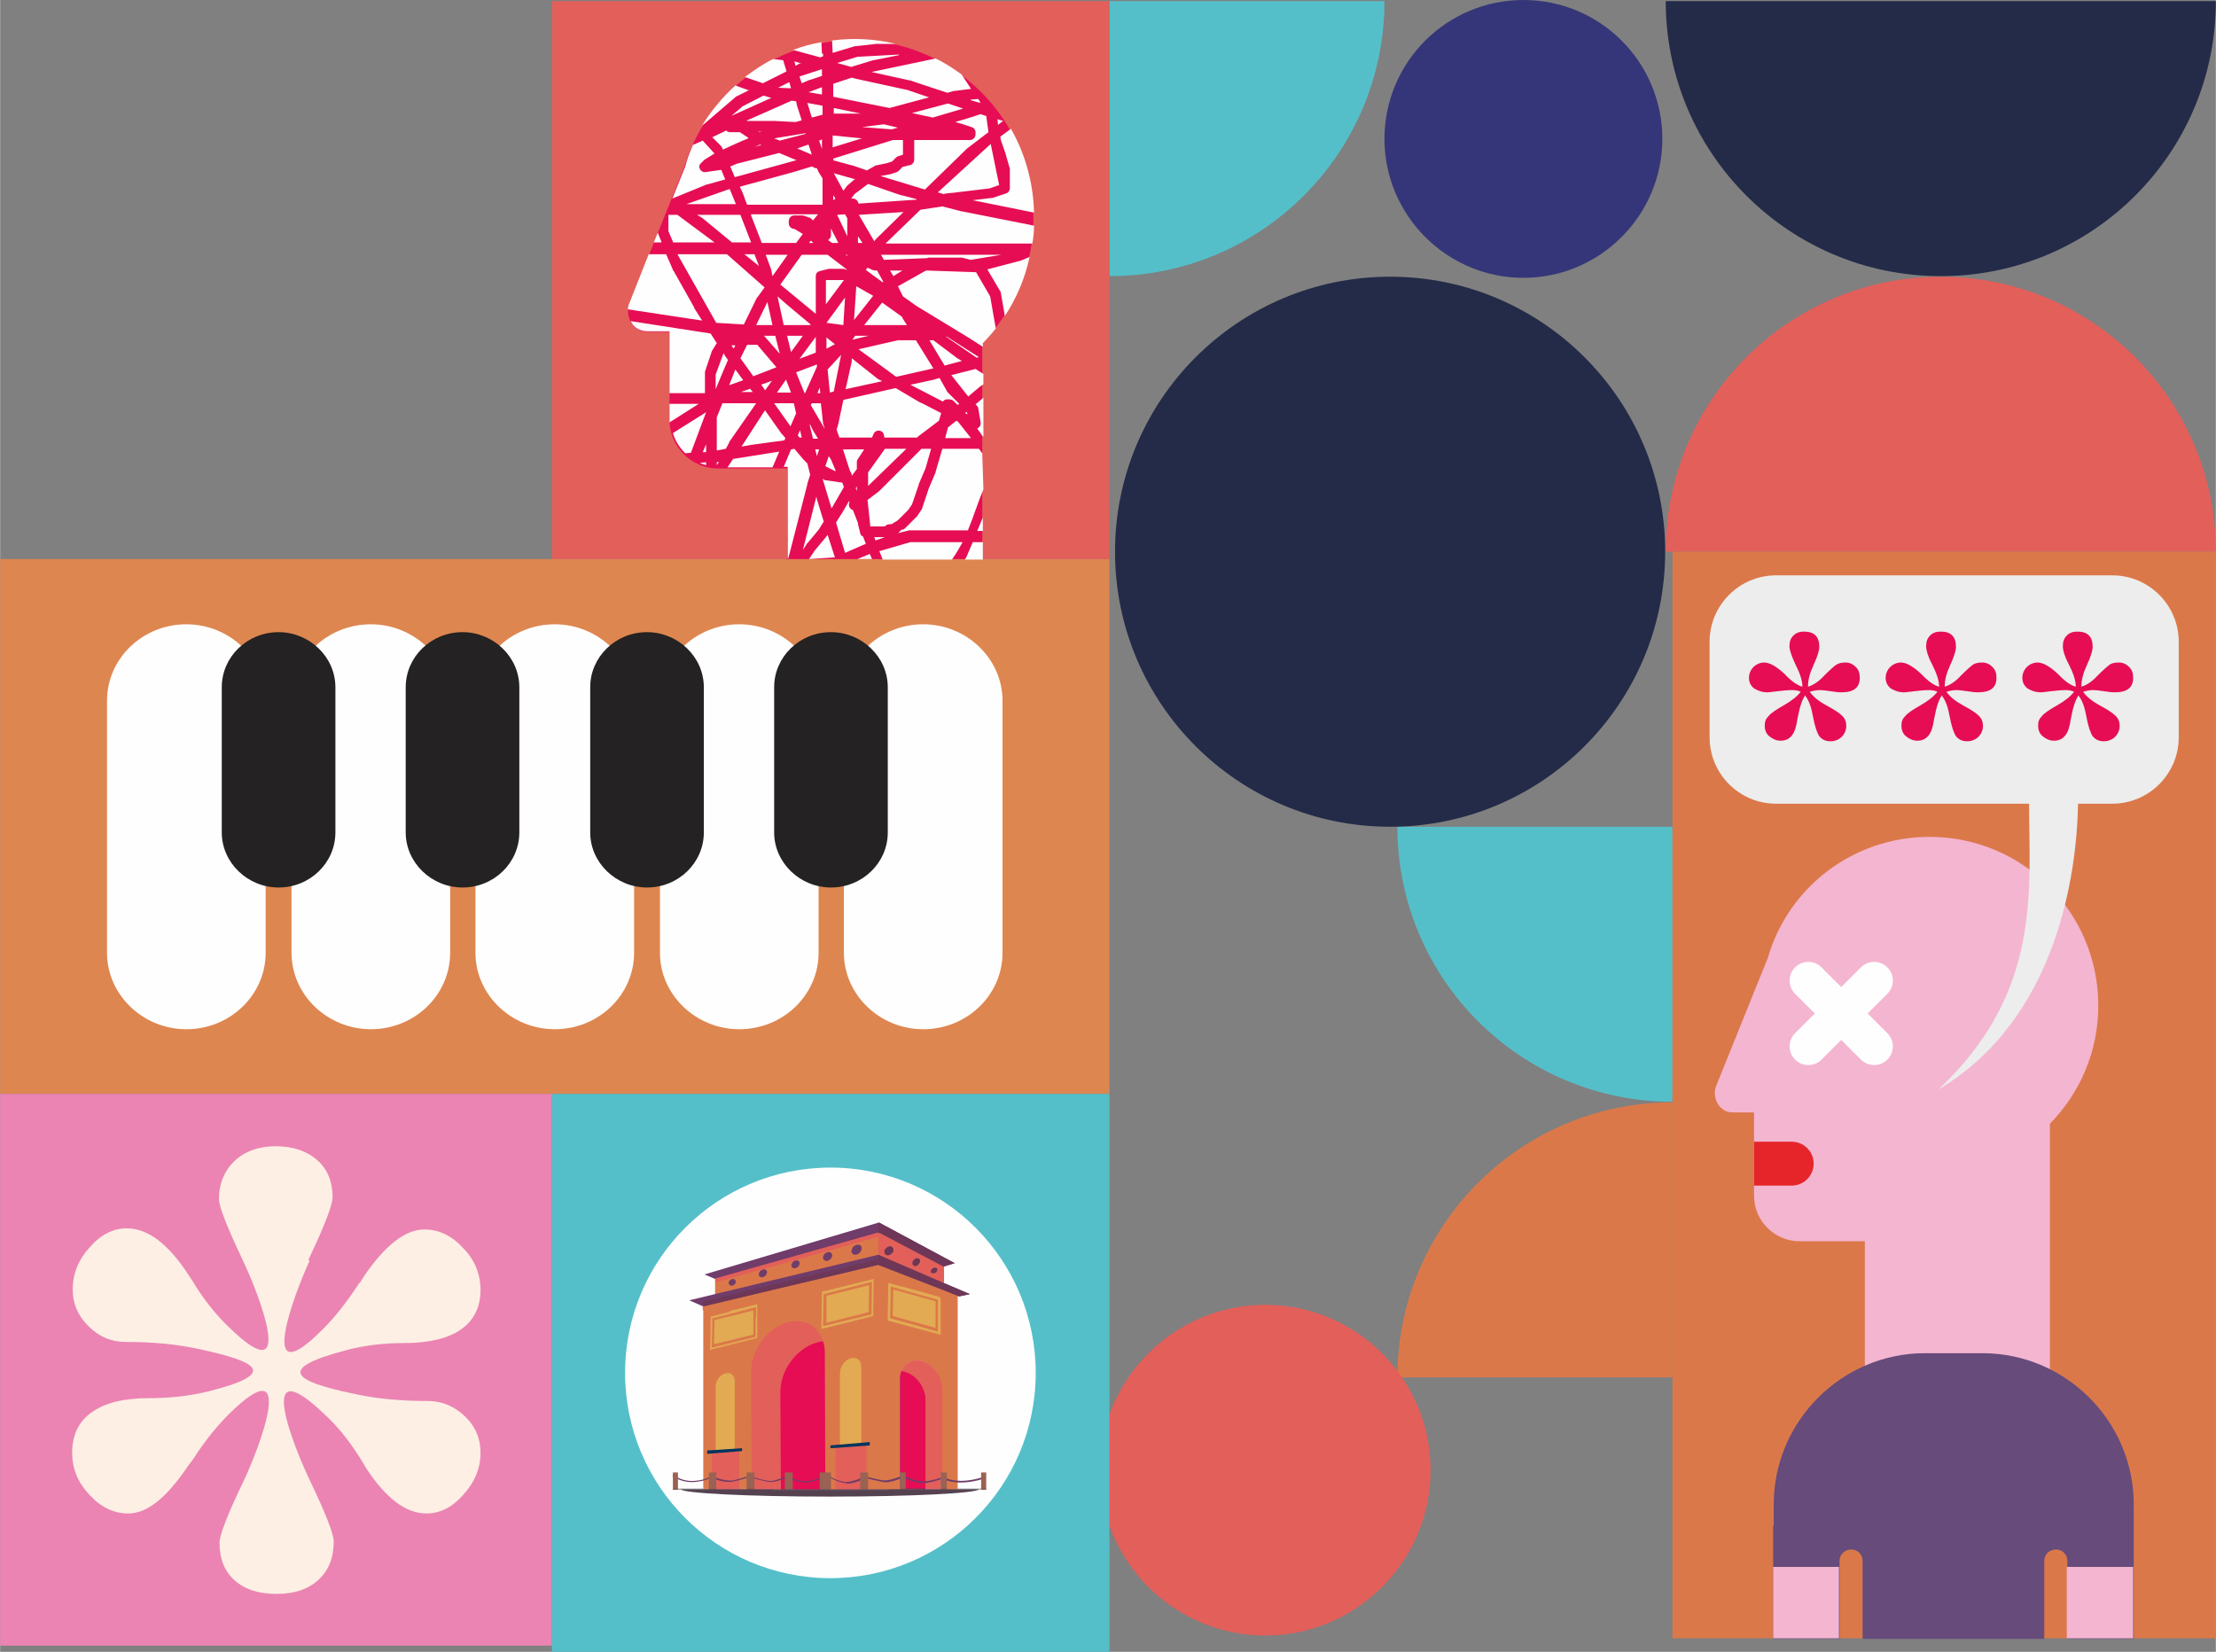 <?xml version="1.0" encoding="UTF-8"?>
<!DOCTYPE svg PUBLIC "-//W3C//DTD SVG 1.1//EN" "http://www.w3.org/Graphics/SVG/1.1/DTD/svg11.dtd">
<!-- Creator: CorelDRAW 2021 (64-Bit) -->
<svg xmlns="http://www.w3.org/2000/svg" xml:space="preserve" width="15.353mm" height="11.446mm" version="1.1" style="shape-rendering:geometricPrecision; text-rendering:geometricPrecision; image-rendering:optimizeQuality; fill-rule:evenodd; clip-rule:evenodd"
viewBox="0 0 39.39 29.37"
 xmlns:xlink="http://www.w3.org/1999/xlink"
 xmlns:xodm="http://www.corel.com/coreldraw/odm/2003">
 <rect x="0" y="0" width="39.39" height="29.37" fill="#808080" stroke="none"/>
 <defs>
  <style type="text/css">
   <![CDATA[
    .fil39 {fill:none}
    .fil9 {fill:#FEFEFE}
    .fil21 {fill:#FEFEFE}
    .fil19 {fill:#FEFEFE}
    .fil17 {fill:#FDEFE4}
    .fil8 {fill:#F4B5D0}
    .fil10 {fill:#E6252B}
    .fil16 {fill:#EB84B2}
    .fil6 {fill:#E35F5A}
    .fil5 {fill:#E35F5A}
    .fil12 {fill:#ECEDEC}
    .fil14 {fill:#DE8650}
    .fil7 {fill:#DB784A}
    .fil20 {fill:#55BFC9}
    .fil11 {fill:#664B7B}
    .fil15 {fill:#242222}
    .fil4 {fill:#353679}
    .fil3 {fill:#232B48}
    .fil18 {fill:#E60D54}
    .fil26 {fill:#EB86AA;fill-rule:nonzero}
    .fil25 {fill:#E35F5A;fill-rule:nonzero}
    .fil24 {fill:#E2AA52;fill-rule:nonzero}
    .fil2 {fill:#DB784A;fill-rule:nonzero}
    .fil22 {fill:#DB784A;fill-rule:nonzero}
    .fil35 {fill:#C66787;fill-rule:nonzero}
    .fil36 {fill:#C99A89;fill-rule:nonzero}
    .fil31 {fill:#C4806A;fill-rule:nonzero}
    .fil32 {fill:#C1586A;fill-rule:nonzero}
    .fil29 {fill:#9A6253;fill-rule:nonzero}
    .fil34 {fill:#825047;fill-rule:nonzero}
    .fil28 {fill:#6E3757;fill-rule:nonzero}
    .fil33 {fill:#5D3048;fill-rule:nonzero}
    .fil0 {fill:#55BFC9;fill-rule:nonzero}
    .fil1 {fill:#55BFC9;fill-rule:nonzero}
    .fil37 {fill:#654F62;fill-rule:nonzero}
    .fil23 {fill:#703C6A;fill-rule:nonzero}
    .fil38 {fill:#554251;fill-rule:nonzero}
    .fil30 {fill:#28323C;fill-rule:nonzero}
    .fil27 {fill:#00355E;fill-rule:nonzero}
    .fil13 {fill:#E60D54;fill-rule:nonzero}
   ]]>
  </style>
    <clipPath id="id0">
     <path d="M14.76 20.76c2.02,0 3.65,1.64 3.65,3.65 0,2.02 -1.64,3.65 -3.65,3.65 -2.02,0 -3.65,-1.64 -3.65,-3.65 0,-2.02 1.64,-3.65 3.65,-3.65z"/>
    </clipPath>
 </defs>
 <g id="Layer_x0020_1">
  <path class="fil0" d="M19.72 0.02l4.89 0c0,2.7 -2.19,4.89 -4.89,4.89l0 -4.89z"/>
  <path class="fil1" d="M29.73 14.7l0 4.89c-2.7,0 -4.89,-2.19 -4.89,-4.89l4.89 0z"/>
  <path class="fil2" d="M29.73 24.49l-4.89 0c0,-2.7 2.19,-4.89 4.89,-4.89l0 4.89z"/>
  <path class="fil3" d="M24.71 4.92c2.7,0 4.89,2.19 4.89,4.89 0,2.7 -2.19,4.89 -4.89,4.89 -2.7,0 -4.89,-2.19 -4.89,-4.89 0,-2.7 2.19,-4.89 4.89,-4.89z"/>
  <path class="fil4" d="M27.08 0c1.37,0 2.47,1.11 2.47,2.47 0,1.36 -1.11,2.47 -2.47,2.47 -1.36,0 -2.47,-1.11 -2.47,-2.47 0,-1.37 1.11,-2.47 2.47,-2.47z"/>
  <path class="fil5" d="M22.49 23.2c1.62,0 2.94,1.32 2.94,2.94 0,1.62 -1.32,2.94 -2.94,2.94 -1.62,0 -2.94,-1.32 -2.94,-2.94 0,-1.62 1.32,-2.94 2.94,-2.94z"/>
  <path class="fil6" d="M29.61 9.81c0,-2.7 2.19,-4.89 4.89,-4.89 2.7,0 4.89,2.19 4.89,4.89l-9.79 0z"/>
  <path class="fil3" d="M39.39 0.02c0,2.7 -2.19,4.89 -4.89,4.89 -2.7,0 -4.89,-2.19 -4.89,-4.89l9.79 0z"/>
  <polygon class="fil7" points="29.73,9.81 39.39,9.81 39.39,29.13 29.73,29.13 "/>
  <path class="fil8" d="M31.43 17.02l-0.92 2.28c-0.09,0.21 0.05,0.48 0.29,0.48l0.38 0 0 1.48c0,0.45 0.37,0.81 0.81,0.81l1.16 0 0 2.7 3.29 0 0 -4.79c0.53,-0.54 0.86,-1.28 0.86,-2.1 0,-1.66 -1.34,-3 -3,-3 -1.36,0 -2.51,0.9 -2.87,2.14l0 0z"/>
  <path class="fil9" d="M31.91 17.2l0 0c-0.13,0.13 -0.13,0.34 0,0.47l0.35 0.35 -0.35 0.35c-0.13,0.13 -0.13,0.34 0,0.47l0 0c0.13,0.13 0.34,0.13 0.47,0l0.35 -0.35 0.35 0.35c0.13,0.13 0.34,0.13 0.47,0l0 0c0.13,-0.13 0.13,-0.34 0,-0.47l-0.35 -0.35 0.35 -0.35c0.13,-0.13 0.13,-0.34 0,-0.47l0 0c-0.13,-0.13 -0.34,-0.13 -0.47,0l-0.35 0.35 -0.35 -0.35c-0.13,-0.13 -0.34,-0.13 -0.47,0l0 0z"/>
  <path class="fil10" d="M31.18 20.3l0.67 0c0.21,0 0.39,0.17 0.39,0.39l0 0c0,0.21 -0.17,0.39 -0.39,0.39l-0.67 0 0 -0.78z"/>
  <path class="fil11" d="M31.52 27.13l0 2.01 1.18 0 0 -1.39c0,-0.11 0.09,-0.2 0.21,-0.2 0.11,0 0.2,0.09 0.2,0.2l0 1.39 3.23 0 0 -1.39c0,-0.11 0.09,-0.2 0.21,-0.2 0.11,0 0.2,0.09 0.2,0.2l0 1.39 1.18 0 0 -2.39c0,-1.48 -1.21,-2.69 -2.69,-2.69l-1.02 0c-1.48,0 -2.69,1.21 -2.69,2.69l0 0.38z"/>
  <polygon class="fil8" points="31.52,27.86 31.52,29.13 32.69,29.13 32.69,27.86 31.52,27.86 "/>
  <polygon class="fil8" points="36.74,27.86 36.74,29.13 37.92,29.13 37.92,27.86 36.74,27.86 "/>
  <path class="fil12" d="M37.55 10.23l-5.98 0c-0.65,0 -1.18,0.53 -1.18,1.18l0 1.7c0,0.65 0.53,1.18 1.18,1.18l4.5 0c-0,1.55 0.23,3.35 -1.61,5.08 2.11,-1.25 2.46,-3.85 2.48,-5.08l0.61 0c0.65,0 1.18,-0.53 1.18,-1.18l0 -1.7c0,-0.65 -0.53,-1.18 -1.18,-1.18l0 0z"/>
  <path class="fil13" d="M32.1 12.35c-0.06,0.07 -0.11,0.22 -0.15,0.44 -0.02,0.14 -0.05,0.23 -0.1,0.29 -0.05,0.06 -0.11,0.09 -0.2,0.09 -0.07,0 -0.14,-0.03 -0.2,-0.08 -0.06,-0.05 -0.08,-0.12 -0.08,-0.19 0,-0.07 0.02,-0.12 0.07,-0.17 0.04,-0.05 0.13,-0.11 0.27,-0.19 0.14,-0.08 0.24,-0.16 0.3,-0.24 -0.04,-0.02 -0.09,-0.03 -0.15,-0.03 -0.08,0 -0.17,0.01 -0.26,0.02 -0.09,0.01 -0.15,0.02 -0.18,0.02 -0.1,0 -0.17,-0.03 -0.24,-0.07 -0.06,-0.05 -0.09,-0.11 -0.09,-0.19 0,-0.07 0.03,-0.14 0.08,-0.19 0.05,-0.05 0.12,-0.08 0.19,-0.08 0.1,0 0.22,0.07 0.37,0.21 0.12,0.13 0.23,0.2 0.31,0.22 -0,-0.12 -0.05,-0.25 -0.13,-0.41 -0.06,-0.13 -0.1,-0.24 -0.1,-0.31 0,-0.08 0.02,-0.14 0.07,-0.19 0.05,-0.05 0.11,-0.07 0.19,-0.07 0.18,0 0.27,0.09 0.27,0.27 0,0.06 -0.03,0.17 -0.1,0.32 -0.07,0.15 -0.1,0.27 -0.1,0.38l0 0.01c0.1,-0.03 0.2,-0.1 0.29,-0.2 0.1,-0.1 0.17,-0.16 0.21,-0.19 0.05,-0.03 0.1,-0.04 0.17,-0.04 0.07,0 0.13,0.03 0.18,0.08 0.05,0.05 0.07,0.11 0.07,0.19 0,0.18 -0.11,0.26 -0.33,0.26 -0.06,0 -0.12,-0.01 -0.19,-0.02 -0.07,-0.01 -0.14,-0.02 -0.2,-0.02 -0.04,0 -0.1,0.01 -0.17,0.03 0.07,0.1 0.18,0.18 0.31,0.25 0.13,0.07 0.22,0.13 0.27,0.18 0.05,0.05 0.07,0.11 0.07,0.18 0,0.07 -0.03,0.14 -0.08,0.19 -0.05,0.05 -0.12,0.08 -0.2,0.08 -0.09,0 -0.15,-0.03 -0.2,-0.09 -0.04,-0.06 -0.08,-0.18 -0.11,-0.34 -0.03,-0.17 -0.07,-0.29 -0.14,-0.38l0 0z"/>
  <path class="fil13" d="M34.53 12.35c-0.06,0.07 -0.11,0.22 -0.15,0.44 -0.02,0.14 -0.05,0.23 -0.1,0.29 -0.05,0.06 -0.11,0.09 -0.2,0.09 -0.07,0 -0.14,-0.03 -0.2,-0.08 -0.06,-0.05 -0.08,-0.12 -0.08,-0.19 0,-0.07 0.02,-0.12 0.07,-0.17 0.04,-0.05 0.13,-0.11 0.27,-0.19 0.14,-0.08 0.24,-0.16 0.3,-0.24 -0.04,-0.02 -0.09,-0.03 -0.15,-0.03 -0.08,0 -0.17,0.01 -0.26,0.02 -0.09,0.01 -0.15,0.02 -0.18,0.02 -0.1,0 -0.17,-0.03 -0.24,-0.07 -0.06,-0.05 -0.09,-0.11 -0.09,-0.19 0,-0.07 0.03,-0.14 0.08,-0.19 0.05,-0.05 0.12,-0.08 0.19,-0.08 0.1,0 0.22,0.07 0.37,0.21 0.12,0.13 0.23,0.2 0.31,0.22 -0,-0.12 -0.05,-0.25 -0.13,-0.41 -0.07,-0.13 -0.1,-0.24 -0.1,-0.31 0,-0.08 0.02,-0.14 0.07,-0.19 0.05,-0.05 0.11,-0.07 0.19,-0.07 0.18,0 0.27,0.09 0.27,0.27 0,0.06 -0.03,0.17 -0.1,0.32 -0.07,0.15 -0.1,0.27 -0.1,0.38l0 0.01c0.1,-0.03 0.2,-0.1 0.29,-0.2 0.1,-0.1 0.17,-0.16 0.21,-0.19 0.04,-0.03 0.1,-0.04 0.17,-0.04 0.07,0 0.13,0.03 0.18,0.08 0.05,0.05 0.07,0.11 0.07,0.19 0,0.18 -0.11,0.26 -0.33,0.26 -0.06,0 -0.12,-0.01 -0.19,-0.02 -0.07,-0.01 -0.14,-0.02 -0.2,-0.02 -0.04,0 -0.1,0.01 -0.17,0.03 0.07,0.1 0.18,0.18 0.31,0.25 0.13,0.07 0.22,0.13 0.27,0.18 0.05,0.05 0.07,0.11 0.07,0.18 0,0.07 -0.03,0.14 -0.08,0.19 -0.05,0.05 -0.12,0.08 -0.2,0.08 -0.09,0 -0.15,-0.03 -0.2,-0.09 -0.04,-0.06 -0.08,-0.18 -0.11,-0.34 -0.03,-0.17 -0.07,-0.29 -0.14,-0.38l0 0z"/>
  <path class="fil13" d="M36.96 12.35c-0.06,0.07 -0.11,0.22 -0.15,0.44 -0.02,0.14 -0.05,0.23 -0.1,0.29 -0.05,0.06 -0.11,0.09 -0.2,0.09 -0.07,0 -0.14,-0.03 -0.2,-0.08 -0.06,-0.05 -0.08,-0.12 -0.08,-0.19 0,-0.07 0.02,-0.12 0.07,-0.17 0.04,-0.05 0.13,-0.11 0.27,-0.19 0.14,-0.08 0.24,-0.16 0.3,-0.24 -0.04,-0.02 -0.09,-0.03 -0.15,-0.03 -0.08,0 -0.17,0.01 -0.26,0.02 -0.09,0.01 -0.15,0.02 -0.18,0.02 -0.1,0 -0.17,-0.03 -0.24,-0.07 -0.06,-0.05 -0.09,-0.11 -0.09,-0.19 0,-0.07 0.03,-0.14 0.08,-0.19 0.05,-0.05 0.12,-0.08 0.19,-0.08 0.1,0 0.22,0.07 0.37,0.21 0.12,0.13 0.23,0.2 0.31,0.22 -0,-0.12 -0.05,-0.25 -0.13,-0.41 -0.07,-0.13 -0.1,-0.24 -0.1,-0.31 0,-0.08 0.02,-0.14 0.07,-0.19 0.05,-0.05 0.11,-0.07 0.19,-0.07 0.18,0 0.27,0.09 0.27,0.27 0,0.06 -0.03,0.17 -0.1,0.32 -0.07,0.15 -0.1,0.27 -0.1,0.38l0 0.01c0.1,-0.03 0.2,-0.1 0.29,-0.2 0.1,-0.1 0.17,-0.16 0.21,-0.19 0.04,-0.03 0.1,-0.04 0.17,-0.04 0.07,0 0.13,0.03 0.18,0.08 0.05,0.05 0.07,0.11 0.07,0.19 0,0.18 -0.11,0.26 -0.33,0.26 -0.06,0 -0.12,-0.01 -0.19,-0.02 -0.07,-0.01 -0.14,-0.02 -0.2,-0.02 -0.04,0 -0.1,0.01 -0.17,0.03 0.07,0.1 0.18,0.18 0.31,0.25 0.13,0.07 0.22,0.13 0.27,0.18 0.05,0.05 0.07,0.11 0.07,0.18 0,0.07 -0.03,0.14 -0.08,0.19 -0.05,0.05 -0.12,0.08 -0.2,0.08 -0.09,0 -0.15,-0.03 -0.2,-0.09 -0.04,-0.06 -0.08,-0.18 -0.11,-0.34 -0.03,-0.17 -0.07,-0.29 -0.14,-0.38l0 0z"/>
  <g id="_2839477848864">
   <polygon class="fil14" points="-0,19.45 19.72,19.45 19.72,9.94 -0,9.94 "/>
   <g>
    <g>
     <path class="fil9" d="M17.82 16.94l0 -4.48c0,-0.75 -0.64,-1.36 -1.41,-1.36l0 0c-0.78,0 -1.41,0.61 -1.41,1.36l0 4.48c0,0.75 0.64,1.36 1.41,1.36l0 0c0.78,0 1.41,-0.61 1.41,-1.36l-0 0 0 0z"/>
     <path class="fil9" d="M14.55 16.94l0 -4.48c0,-0.75 -0.64,-1.36 -1.41,-1.36l0 0c-0.78,0 -1.41,0.61 -1.41,1.36l0 4.48c0,0.75 0.64,1.36 1.41,1.36l0 0c0.78,0 1.41,-0.61 1.41,-1.36l0 0z"/>
     <path class="fil9" d="M11.27 16.94l0 -4.48c0,-0.75 -0.64,-1.36 -1.41,-1.36l0 0c-0.78,0 -1.41,0.61 -1.41,1.36l0 4.48c0,0.75 0.64,1.36 1.41,1.36l0 0c0.78,0 1.41,-0.61 1.41,-1.36l-0 0 0 0z"/>
     <path class="fil9" d="M8 16.94l0 -4.48c0,-0.75 -0.64,-1.36 -1.41,-1.36l0 0c-0.78,0 -1.41,0.61 -1.41,1.36l0 4.48c0,0.75 0.64,1.36 1.41,1.36l0 0c0.78,0 1.41,-0.61 1.41,-1.36l0 0z"/>
     <path class="fil9" d="M4.72 16.94l0 -4.48c0,-0.75 -0.64,-1.36 -1.41,-1.36l0 0c-0.78,0 -1.41,0.61 -1.41,1.36l0 4.48c0,0.75 0.64,1.36 1.41,1.36l0 0c0.78,0 1.41,-0.61 1.41,-1.36l0 0z"/>
    </g>
    <path class="fil15" d="M15.78 14.8l0 -2.58c0,-0.54 -0.46,-0.98 -1.01,-0.98l0 0c-0.56,0 -1.01,0.44 -1.01,0.98l0 2.58c0,0.54 0.46,0.98 1.01,0.98l0 -0c0.56,0 1.01,-0.44 1.01,-0.98l0 0z"/>
    <path class="fil15" d="M12.51 14.8l0 -2.58c0,-0.54 -0.46,-0.98 -1.01,-0.98l0 0c-0.56,0 -1.01,0.44 -1.01,0.98l0 2.58c0,0.54 0.46,0.98 1.01,0.98l0 -0c0.56,0 1.01,-0.44 1.01,-0.98l0 0z"/>
    <path class="fil15" d="M5.96 14.8l0 -2.58c0,-0.54 -0.46,-0.98 -1.01,-0.98l0 0c-0.56,0 -1.01,0.44 -1.01,0.98l0 2.58c0,0.54 0.46,0.98 1.01,0.98l0 -0c0.56,0 1.01,-0.44 1.01,-0.98l0 0z"/>
    <path class="fil15" d="M9.23 14.8l0 -2.58c0,-0.54 -0.46,-0.98 -1.01,-0.98l-0 0c-0.56,0 -1.01,0.44 -1.01,0.98l0 2.58c0,0.54 0.46,0.98 1.01,0.98l0 -0c0.56,0 1.01,-0.44 1.01,-0.98l0 0z"/>
   </g>
  </g>
  <g id="_2839477789584">
   <polygon class="fil16" points="-0,29.26 9.81,29.26 9.81,19.45 -0,19.45 "/>
   <path class="fil17" d="M5.48 22.4c0.29,-0.61 0.43,-0.98 0.43,-1.11 0,-0.28 -0.09,-0.5 -0.27,-0.66 -0.18,-0.16 -0.43,-0.25 -0.74,-0.25 -0.3,0 -0.55,0.09 -0.73,0.26 -0.18,0.17 -0.28,0.4 -0.28,0.68 0,0.13 0.14,0.49 0.42,1.08 0.27,0.56 1,2.41 -0.24,1.2 -0.23,-0.22 -0.44,-0.48 -0.63,-0.79 -0.02,-0.04 -0.06,-0.09 -0.11,-0.17 -0.35,-0.53 -0.71,-0.8 -1.08,-0.8 -0.24,-0 -0.46,0.11 -0.66,0.34 -0.2,0.22 -0.3,0.47 -0.3,0.75 0,0.25 0.09,0.46 0.28,0.65 0.19,0.19 0.41,0.28 0.66,0.28 0.48,0 0.92,0.04 1.32,0.13 1.02,0.22 1.42,0.43 0.15,0.75 -0.33,0.08 -0.68,0.12 -1.06,0.12 -0.44,0 -0.77,0.08 -1.01,0.25 -0.23,0.16 -0.35,0.4 -0.35,0.72 0,0.28 0.1,0.53 0.31,0.75 0.2,0.22 0.43,0.33 0.69,0.33 0.34,-0 0.69,-0.29 1.07,-0.86 0.04,-0.05 0.07,-0.09 0.09,-0.12 0.2,-0.31 0.41,-0.57 0.63,-0.79 1.24,-1.22 0.53,0.62 0.26,1.19 -0.29,0.6 -0.43,0.97 -0.43,1.1 0,0.29 0.09,0.51 0.27,0.67 0.18,0.16 0.42,0.24 0.75,0.24 0.31,0 0.55,-0.08 0.74,-0.25 0.18,-0.17 0.27,-0.39 0.27,-0.68 0,-0.14 -0.14,-0.49 -0.42,-1.08 -0.28,-0.58 -1.01,-2.39 0.25,-1.19 0.23,0.21 0.44,0.47 0.63,0.77 0.03,0.05 0.07,0.11 0.12,0.2 0.35,0.53 0.7,0.8 1.07,0.8 0.24,-0 0.46,-0.11 0.66,-0.34 0.2,-0.22 0.3,-0.47 0.3,-0.74 0,-0.25 -0.09,-0.47 -0.28,-0.65 -0.19,-0.18 -0.41,-0.27 -0.66,-0.27 -0.48,-0 -0.92,-0.04 -1.32,-0.13 -1.05,-0.22 -1.39,-0.44 -0.14,-0.77 0.33,-0.09 0.68,-0.13 1.04,-0.13 0.44,0 0.78,-0.08 1.01,-0.24 0.23,-0.16 0.35,-0.4 0.35,-0.7 0,-0.28 -0.1,-0.54 -0.31,-0.75 -0.2,-0.22 -0.43,-0.33 -0.69,-0.33 -0.34,-0 -0.71,0.29 -1.09,0.86 -0.03,0.05 -0.05,0.09 -0.07,0.1 -0.21,0.32 -0.42,0.59 -0.63,0.8 -1.23,1.25 -0.51,-0.64 -0.25,-1.2l0 -0z"/>
  </g>
  <polygon class="fil5" points="9.81,9.94 19.72,9.94 19.72,0.02 9.81,0.02 "/>
  <path class="fil18" d="M13.98 9.94l3.48 0 0 -3.84c0.56,-0.57 0.91,-1.36 0.91,-2.22 0,-1.75 -1.42,-3.17 -3.17,-3.17 -1.44,0 -2.65,0.96 -3.04,2.27l-0.97 2.41 0 0c-0.09,0.22 0.05,0.51 0.31,0.51l0.4 0 0 1.57c0,0.47 0.39,0.86 0.86,0.86l1.23 0 0 1.63z"/>
  <path class="fil19" d="M14.61 0.96l-0.01 -0.21c-0.18,0.03 -0.35,0.08 -0.51,0.14 0.01,0 0.03,0 0.05,0.01l0.44 0.12 0.05 -0.02 0 -0.05zm1.31 -0.18c-0.37,-0.09 -0.76,-0.11 -1.13,-0.06l0.01 0.22 0.4 -0.12c0.01,-0 0.01,-0 0.02,-0l0.36 -0.04c0,-0 0.01,-0 0.01,-0l0.33 0 0 0zm0.06 0.19l-0.74 0.04 -0.36 0.11 0.25 0.07 0.39 -0.12c0,-0 0.01,-0 0.01,-0l0.45 -0.09 0 0zm1.27 0.81c0.1,0.03 0.17,0.05 0.18,0.05l-0.04 -0.07 -0.13 0.01 0 0zm-0.15 -0.45c-0.15,-0.11 -0.3,-0.21 -0.47,-0.29l-1.14 0.24 0.68 0.15c0,0 0.01,0 0.01,0 0.05,0.02 0.36,0.12 0.66,0.22 0.03,-0.01 0.07,-0.02 0.1,-0.03l0.32 -0.04 -0.17 -0.26 0 0zm-3.58 1.01l-0.04 -0 0.02 0.01 0.03 -0.01 0 0zm0.65 0.3l0.26 0.11 -0.06 -0.18 -0.2 0.07 0 0zm0.14 -0.27l-0.55 0.09 0.1 0.04 0.46 -0.12 -0 -0.01 0 0zm-0.48 -0.81l0.23 0.01 -0.03 -0.11 -0.2 0.1 0 0zm0.09 -0.49l-0.18 -0.02c-0.18,0.09 -0.34,0.2 -0.5,0.32l0.32 0.11 0.42 -0.21 -0.06 -0.2 0 0zm0.64 1.43l0.05 0.15 0 -0.17 -0.05 0.02 0 0zm-0.31 -1.37l-0.13 -0.04 0.02 0.08 0.07 -0.04 0 0c0.01,-0 0.02,-0.01 0.03,-0.01l0 0zm0.12 0.51c0.08,0.01 0.16,0.03 0.24,0.04l0 -0.13 -0.24 0.09 0 0zm0.24 -0.41l-0.4 0.13 0.04 0.12 0.14 -0.06c0,-0 0.01,-0 0.01,-0l0.21 -0.07 0 -0.12zm0.71 1.23l-0.51 -0.05 -0.01 0 0 0.21 0.52 -0.16 0 0zm1.19 -0.73l-0.38 -0.13 -0.92 -0.2c-0.02,-0.01 -0.05,-0.01 -0.07,-0.02l-0.33 0.11 0 0.23 1 0.2 0.71 -0.19 0 0zm0.61 0.2l-0.27 -0.09 -0.64 0.17 0.37 0.08 0.54 -0.16 0 0zm-1.06 0.56l-0.19 0 -1.06 0.33 0 0.03 0.33 0.09c0,0 0,0 0.01,0l0.26 0.09 0.14 -0.08c0.01,-0.01 0.02,-0.01 0.03,-0.01l0.19 -0.04 0.09 -0.03c0.03,-0.03 0.07,-0.08 0.1,-0.09l0.09 -0.03 0 -0.26zm1.46 -0.43l-0.09 -0.03 -0.28 0.09c-0.06,0.02 -0.12,0.03 -0.17,0.05 0.06,0.02 0.12,0.03 0.17,0.05l0.12 0.04c0.04,0.01 0.07,0.05 0.07,0.09l0 0.04c0,0.05 -0.04,0.1 -0.1,0.1l-0.99 0 0 0.35c0,0.05 -0.04,0.1 -0.1,0.1l-0.11 0.03c-0.03,0.03 -0.07,0.08 -0.1,0.09l-0.12 0.04c-0,0 -0.01,0 -0.01,0l-0.16 0.03 0.79 0.24 0.74 -0.72c0,-0 0.01,-0.01 0.01,-0.01l0.38 -0.29 -0.04 -0.29 0 0zm0.31 0.09l-0.1 -0.03 0.01 0.1 0.09 -0.07 0 0zm-0.24 1.2l0.17 -0.06 -0.15 -0.73 -0.94 0.86 0.1 0.03c0.05,-0.01 0.1,-0.02 0.15,-0.02l0.67 -0.08 0 0zm0.79 0.44c-0.01,-0.54 -0.16,-1.06 -0.41,-1.5l-0.19 0.14 0.01 0.06 0.08 0.23c0,0 0,0 0,0l0.08 0.28c0,0.01 0,0.02 0,0.03l0 0.32c0,0.04 -0.03,0.08 -0.07,0.09l-0.24 0.08c-0.01,0 -0.01,0 -0.02,0l-0.33 0.04 1.09 0.22 0 0zm-6.41 0.52l0.73 0 -0.66 -0.49 -0.16 0 0 0.29 0.09 0.21 0 0zm-0.28 -0.17l-0.07 0.17 0.14 0 -0.06 -0.15c-0,-0.01 -0,-0.01 -0.01,-0.02l0 0zm0.7 -0.32l0.1 0.06c0,0 0,0 0.01,0.01l0.51 0.42 0.34 0 -0.19 -0.49 -0.76 0 0 0zm-0.19 -0.19l0.88 0 -0.11 -0.27 -0.77 0.27 0 0zm0.11 -1.04c-0.05,0.12 -0.1,0.24 -0.13,0.37l-0.23 0.57 0 0 0.61 -0.25c0,-0 0.01,-0 0.01,-0l0.32 -0.09 -0.07 -0.17 -0 0 -0.28 0.04c-0.09,0.01 -0.15,-0.1 -0.08,-0.16 0.02,-0.02 0.04,-0.04 0.06,-0.06l0.18 -0.11 -0.21 -0.23 -0.18 0.08 0 0zm4.25 -0.29l0.04 -0.01 -0.04 0.01 0 0zm-1.26 -0.28l-0.48 -0.1 0 0.1 0.48 0 0 0zm0.03 0.24l0.52 0.04 0.11 -0.03 -0.25 -0.06 -0.39 0.05 0 0zm-0.71 -0.22l0 -0.16 -0.27 -0.05 0.08 0.26 0.19 -0.05 0 0zm0.23 1.49l-0.04 -0.06 0 0.09 0.04 -0.03 0 0zm0.21 0.35l-0.04 -0.07 -0.14 0.01 0.18 0.38 0 -0.32zm0.19 0.44l0.08 0 -0.08 -0.12 0 0.12zm-0.47 0l0.12 0c-0.04,-0.09 -0.09,-0.17 -0.13,-0.26l0 0.12c0,0.05 -0.03,0.07 -0.05,0.09l0.07 0.05 0 0zm-0.39 0l0.07 0 -0.05 -0.04 -0.03 0.04 0 0zm-1.07 -2.71l-0.25 -0.09c-0.23,0.21 -0.43,0.45 -0.59,0.71l0.04 -0.03 0.56 -0.48c0.01,-0.01 0.01,-0.01 0.02,-0.01l0.22 -0.11 0 0zm0.03 2.22l0.19 0.49 0.61 0 0.12 -0.16 -0.15 -0.09c-0.05,0 -0.1,-0.04 -0.1,-0.1l0 -0.04c0,-0.05 0.04,-0.1 0.1,-0.1l0.12 0c0.01,0 0.02,0 0.03,0l0.12 0.04c0.03,0.01 0.04,0.03 0.06,0.05l0.09 -0.11 -1.19 0 0 0zm0.36 -2.09c-0.05,-0.01 -0.09,-0.03 -0.14,-0.04l-0.37 0.19 -0.2 0.17 0.71 -0.32 0 0zm-0.44 0.41l0.48 0c0,0 0,0 0.01,0l0.38 0.02c0.04,-0.01 0.07,-0.02 0.11,-0.03l-0.06 -0.19c-0.02,-0.05 -0.03,-0.1 -0.04,-0.15l-0.08 -0.01 -0.79 0.35 0 0zm0.03 0.3l-0.15 -0.1 -0.17 0c-0.03,0 -0.06,-0.01 -0.07,-0.03l-0.25 0.12 0.15 0.15c0.02,0.02 0.03,0.05 0.04,0.07 0.15,-0.07 0.3,-0.14 0.45,-0.2l0 0zm0.23 0.13l-0.02 -0.01 -0.09 0.04 0.11 -0.03 0 0zm0.63 0.27l-0.31 -0.13 -0.75 0.19 -0.12 0.05 0.08 0.19 1.09 -0.3 0 0zm0.37 0.15c-0.04,-0.01 -0.06,-0.02 -0.1,-0.04l-0.33 0.1c-0,0 -0,0 -0,0l-0.95 0.26c0.03,0.07 0.07,0.14 0.09,0.22l0.04 0.1 1.34 0 0 -0.47 -0.07 -0.11c-0.01,-0.02 -0.02,-0.05 -0.03,-0.07l0 0zm0.73 0.81l0.28 0.48c0.01,-0.02 0.03,-0.04 0.04,-0.05l0.48 -0.47 -0.8 0.05 0 0zm-0.05 -0.62l-0.39 -0.11 0.17 0.31c0.02,-0.02 0.05,-0.07 0.07,-0.09l0.14 -0.12 0 0zm1.08 0.35l-0.27 -0.07c-0,-0 -0.01,-0 -0.01,-0l-0.58 -0.2 -0.24 0.18 -0.06 0.08 0.03 0c0.05,0 0.09,0.04 0.1,0.09l1.03 -0.07 0 0zm2.06 0.79c0.02,-0.11 0.03,-0.21 0.03,-0.32 -0.02,-0 -0.04,-0 -0.06,-0.01l-1.21 -0.24c-0,-0 -0,-0 -0.01,-0l-0.35 -0.09 -0.39 0.06 -0.62 0.6 2.59 0 0 0zm-6.45 2.85l0 0.28c0,0.02 0,0.03 0,0.05l0.52 -0.33 -0.52 0 0 0zm0.73 -1.25l-1.42 -0.22c0.05,0.11 0.16,0.18 0.29,0.18l0.4 0 0 1.1 0.63 0 0 -0.35c0,-0.01 0,-0.02 0,-0.03l0.12 -0.36c0,-0.01 0.01,-0.01 0.01,-0.02l0.08 -0.13 -0.11 -0.17 0 0zm0.41 0.27l0.03 -0.06 -0.07 0 0.04 0.06 0 0zm-0.18 0.08l-0.14 0.38 0 0.26 0.18 -0.43c0.01,-0.03 0.03,-0.06 0.04,-0.09 -0.03,-0.04 -0.06,-0.08 -0.08,-0.12l0 0zm0.21 0.29l-0.11 0.28 0.25 -0.09 -0.14 -0.19 0 0zm0.21 -0.44l-0.12 0.24 0.23 0.32 0.41 -0.16 -0.34 -0.4 -0.19 0 0 0zm0.51 -0.16l-0.21 0 0.28 0.32c-0.03,-0.11 -0.05,-0.21 -0.08,-0.32l0 0zm0.9 0.23l0.15 -0.08 -0.15 -0.12 0 0.2zm-0.48 0.18l0.29 -0.11 0 -0.28 -0.29 0.39 0 0zm0.06 -0.41l-0.28 0 0.07 0.29c0.07,-0.1 0.14,-0.19 0.21,-0.29l0 0zm1.18 0l-0.25 0 -0.05 0.07 0.29 -0.07 0 0zm-2.01 -0.19l0.29 0 -0.09 -0.41 -0.2 0.41 0 0zm-1.61 -1.26l-0.3 0 -0.34 0.86c-0.02,0.04 -0.03,0.08 -0.03,0.12l1.32 0.2 -0.14 -0.22c-0,-0 -0,-0 -0,-0.01l-0.36 -0.64c-0,-0 -0,-0.01 -0.01,-0.01l-0.13 -0.3 0 0zm1.09 0l-0.88 0 0.69 1.22 0.49 0.03 0.23 -0.47c0,-0 0,-0.01 0.01,-0.01l0.13 -0.18 -0.67 -0.59 0 0zm0.48 0l-0.17 0c0.09,0.07 0.17,0.14 0.26,0.21l-0.08 -0.21 0 0zm0.42 0.75l0.11 0.51 0.47 0 0.01 -0.01c-0.2,-0.17 -0.4,-0.33 -0.59,-0.5l0 0zm3.33 2.07l0.05 0.03 -0.02 -0.05 -0.03 0.03 0 0zm-0.97 -0.5l0.58 0.3c0.02,-0.03 0.05,-0.04 0.08,-0.04 0.09,-0 0.09,0.01 0.15,0.07l0.03 0.03 0.03 -0.02 -0.19 -0.19c-0.01,-0.01 -0.01,-0.01 -0.02,-0.02l-0.14 -0.25c-0.06,0.02 -0.13,0.04 -0.19,0.05l-0.32 0.07 0 0zm0.1 -0.79l-0.32 0 -0.7 0.16 0.67 0.49 0.66 -0.15 -0.31 -0.5 0 0zm-1.28 -1.07l-0.32 0 0 0.43 0.32 -0.43 0 0zm0.52 0.28l-0.3 -0.17 -0.04 0.6 0.34 -0.43 0 0zm-0.16 0.52l0.76 0c-0.03,-0.05 -0.07,-0.1 -0.09,-0.15l-0.35 -0.25 -0.32 0.4 0 0zm-0.67 -0.04l0.3 0.04 0.03 -0.49 -0.33 0.45 0 0zm1.01 -0.73l-0.11 -0.2c-0.03,0 -0.05,0 -0.08,-0.01l-0.09 -0.04 -0.03 0.04 0.3 0.22 0 0zm-1.69 -0.48l-0.4 0 0.1 0.27c0,0 0,0.01 0,0.01l0.02 0.1 0.27 -0.38 0 0zm0.71 0l-0.47 0 -0.38 0.53 0.63 0.52 0 -0.67c0,-0.05 0.03,-0.08 0.07,-0.09l0.16 -0.04c0.01,-0 0.02,-0 0.02,-0l0.24 0c0.02,0 0.04,0.01 0.06,0.02l0 -0.01 -0.34 -0.26 0 0zm0.34 0l-0.03 0 0.03 0.02 0 -0.02 0 0zm2.75 0l-2.15 0 0.05 0.09 0.77 -0.03c0.01,-0.01 0.03,-0.01 0.04,-0.01l0.56 0c0.01,0 0.02,0 0.02,0l0.15 0.04 0.55 -0.09 0 0zm-1.78 0.28l-0.21 0 0.06 0.1 0.16 -0.1 0 0zm1.83 0.81c0.21,-0.32 0.36,-0.67 0.44,-1.05l-0.17 0.07c-0,0 -0.01,0 -0.01,0l-0.57 0.15 0.23 0.39c0.01,0.01 0.01,0.02 0.01,0.03l0.07 0.4 0 0zm-1.04 0.36l-0 0.01 0.54 0.37 0.04 -0.01 -0.58 -0.37 0 0zm0.65 0.18l0 -0.06c0.08,-0.08 0.16,-0.17 0.23,-0.26l-0.1 -0.57 -0.25 -0.43 -0.89 -0.03 -0.5 0.28 0.09 0.18 0.24 0.17 0.92 0.56c0,0 0,0 0,0l0.25 0.16 0 0zm-2.52 0.15l-0.24 0.26 0.04 0.41 0.07 -0.02 0.13 -0.65 0 0zm2.52 3.13l0 -0.24 -0.1 0.24 0.1 0 0 0zm-0.32 0.51l0.32 0 0 -0.31 -0.18 0 -0.11 0.26c-0.01,0.02 -0.02,0.03 -0.03,0.05l0 0zm-1.48 -3.18c-0.03,-0.01 -0.07,-0.03 -0.09,-0.05l-0.44 -0.35c-0,0.03 -0,0.07 -0.01,0.1l-0.1 0.45 0.64 -0.14 0 0zm1.43 -0.35l-0.1 -0.06c-0,-0 -0.01,-0 -0.01,-0.01l-0.4 -0.3 -0.07 0c0.09,0.15 0.18,0.3 0.27,0.45l0.3 -0.08 0 0zm-1.89 2.26l0.02 0.05 0 -0.08 -0.02 0.03 0 0zm0.52 -0.7l-0.3 0.42 0 0.24 0.68 -0.66 -0.37 0 0 0zm-0.75 0l0.13 0.4c0.02,0.02 0.03,0.05 0.03,0.08l0.09 -0.12 0 -0.13c0,-0.02 0.01,-0.04 0.02,-0.05l0.11 -0.17 -0.38 0 0 0zm1.74 -0.64l-0.35 -0.18c-0,-0 -0,-0 -0.01,-0l-0.44 -0.26 -0.93 0.21 -0.09 0.43c-0.01,0.03 -0.02,0.07 -0.03,0.1l0.05 0.14 0.58 0 0.03 -0.07c0.04,-0.08 0.16,-0.07 0.18,0.02l0.01 0.05 0.58 0c0.01,-0.01 0.01,-0.01 0.02,-0.02l0.37 -0.28 0.04 -0.14 0 0zm0.76 -0.51l0 -0.18 -0.14 -0.09 -0.43 0.11 0.3 0.38 0.19 -0.16c0.02,-0.02 0.06,-0.04 0.08,-0.06l0 0zm0 0.93l0 -0.69 -0.14 0.12c0.02,0.02 0.05,0.04 0.05,0.08l0.04 0.24c0.01,0.05 -0.02,0.09 -0.06,0.11l0.1 0.14 0 0zm-1.75 1.6c0.03,-0.04 0.07,-0.04 0.12,-0.04 0.03,-0.03 0.08,-0.04 0.12,-0.08l0.17 -0.17 0.07 -0.1 0.12 -0.35c0,-0 0,-0.01 0,-0.01l0.12 -0.28 0.1 -0.35 -0.17 0 -0.74 0.74c-0,0 -0.01,0 -0.01,0.01l-0.21 0.16 0.05 0.47 0.26 0 0 0zm0.01 0.19l-0.2 0 0.02 0.06 0.17 -0.06 0 0zm1.52 -1.76l-0.23 -0.29 -0.03 -0.02c-0.05,0.04 -0.1,0.08 -0.15,0.12l-0.05 0.19 0.46 0 0 0zm-0.06 1.65c0.1,-0.24 0.18,-0.5 0.28,-0.74l-0.02 -0.64 -0.06 -0.08c-0.01,0 -0.01,0 -0.02,0l-0.63 0 -0.12 0.41c-0,0 -0,0.01 -0,0.01l-0.12 0.28 -0.12 0.36c-0,0.01 -0.01,0.02 -0.01,0.02l-0.08 0.12c-0,0.01 -0.01,0.01 -0.01,0.01l-0.2 0.2c-0.02,0.02 -0.04,0.03 -0.07,0.03 -0.02,0.02 -0.04,0.05 -0.06,0.06l0.2 -0.05c0.01,-0 0.02,-0 0.02,-0l1.03 0 0 0zm-1.51 0.51l1.23 0c0.07,-0.1 0.13,-0.2 0.19,-0.31l-0.93 0 -0.55 0.16 0.06 0.15 0 0zm-1.17 -3.44l-0 -0.03 -0.37 0.14 0.15 0.37 0.01 0 0.21 -0.47c0,-0 0,-0.01 0.01,-0.01l0 0zm-0.03 1.48l0.03 0.12 0.04 -0.12 -0.07 0 0 0zm-0.1 -0.44l0.06 0.25 0.09 0c-0.05,-0.08 -0.1,-0.16 -0.14,-0.25l0 0zm0.19 -0.56l-0.01 -0.1 -0.04 0.1 0.05 0 0 0zm0.08 0.63c-0.01,-0.02 -0.02,-0.06 -0.03,-0.09l-0.04 -0.36 -0.16 0 -0.02 0.03 0.24 0.41 0 0zm0.19 0.75c-0,-0 -0,-0.01 -0,-0.01l-0.08 -0.19 -0.04 -0.06 -0.06 0.18 0.18 0.09 0 0zm0.15 0.29l-0.03 -0.08c-0,0 -0.01,-0 -0.01,-0l-0.28 -0.04c-0.02,-0 -0.04,-0.01 -0.06,-0.03l0.16 0.53 0.22 -0.38 0 0zm0.39 1.01l-0.05 -0.13c-0.03,-0.01 -0.05,-0.04 -0.05,-0.06l-0.04 -0.16c-0,-0.01 -0,-0.01 -0,-0.02l-0.09 -0.23c-0.06,-0.02 -0.09,-0.09 -0.06,-0.14l-0.01 -0.02 -0.11 0.19c-0,0 -0,0 -0,0l-0.12 0.19 0.16 0.54 0.32 -0.14c0.02,-0.01 0.03,-0.01 0.05,-0.02l0 0zm-0.15 0.27l0.26 0 -0.04 -0.09 -0.22 0.09 0 0zm-2.69 -2.61l-0.59 0.37c0.04,0.14 0.12,0.26 0.22,0.36l0.1 -0.01 0.27 -0.72 0 0zm-0.11 0.9c0.04,0.02 0.07,0.03 0.11,0.04l0 -0.05 -0.11 0.01 0 0zm0.11 -0.33l-0.06 0.14 0.06 -0 0 -0.13zm0.19 0.31l0 0.06 0.04 -0.06 -0.04 0.01 0 0zm0.1 -1.04l-0.1 0.25 0 0.59 0.16 -0.03 0.06 -0.11c0,-0 0,-0.01 0,-0.01l0.48 -0.69 -0.6 0 0 0zm0.5 -0.26l-0.17 0.06 0.21 0 -0.05 -0.06 0 0zm0.38 -0.14l-0.19 0.07 0.07 0.1 0.12 -0.17 0 0zm0.92 2.5l-0.11 -0.36c-0.01,-0.02 -0.01,-0.05 -0.02,-0.08l-0.24 0.95 0.07 -0.11c0,-0 0,-0.01 0.01,-0.01l0.2 -0.24 0.1 -0.16 0 0zm-0.25 0.67l0.45 -0.03 -0.13 -0.4c-0.01,0.01 -0.02,0.03 -0.03,0.04l-0.2 0.24 -0.1 0.15 0 0zm-1.36 -1.78l-0.1 0.15 0.8 0 0.12 -0.28 -0.82 0.13 0 0zm0.57 -0.87l-0.42 0.65c0.06,-0.01 0.12,-0.02 0.17,-0.03l0.59 -0.08 0.02 -0.04c-0.02,-0.03 -0.05,-0.06 -0.07,-0.08l-0.29 -0.41 0 0zm0.46 -0.31l-0.09 -0.23 -0.16 0.23 0.25 0 0 0zm0.09 0.37l-0.04 -0.18 -0.35 0 0.29 0.41 0.1 -0.23 0 0zm0.1 0.43l-0.03 -0.13 -0.04 0.09 0.03 0.04 0.04 0 0 0zm-0.25 2.15l0.01 0 0.06 -0.23c0,-0 0,-0 0,-0l0.28 -1.09c0,-0 0,-0 0,-0.01l0.05 -0.16 -0.05 -0.2c-0.02,-0.02 -0.05,-0.05 -0.07,-0.07l-0.16 -0.19 -0.06 0.01 -0.13 0.31 0.07 0 0 1.63z"/>
  <g id="_2839945105520">
   <polygon class="fil20" points="19.72,29.37 19.72,19.45 9.81,19.45 9.81,29.37 "/>
   <path class="fil21" d="M14.76 20.76c2.02,0 3.65,1.64 3.65,3.65 0,2.02 -1.64,3.65 -3.65,3.65 -2.02,0 -3.65,-1.64 -3.65,-3.65 0,-2.02 1.64,-3.65 3.65,-3.65z"/>
   <g style="clip-path:url(#id0)">
    <g>
     <g>
      <polygon id="_1" class="fil22" points="16.77,22.52 16.77,25.99 12.68,25.99 12.68,25.84 12.68,25.82 12.68,25.78 12.7,23.99 12.7,23.95 12.7,23.9 12.7,23.47 12.71,23.42 12.71,23.39 12.71,23.16 12.71,23.02 12.71,23.01 12.71,22.81 12.71,22.74 15.61,21.93 15.63,21.92 "/>
      <polygon class="fil22" points="17.02,23.01 17.02,26.49 12.5,26.49 12.5,23.07 12.71,23.02 15.61,22.33 15.61,22.33 16.77,22.89 16.79,22.9 "/>
      <polygon class="fil23" points="16.97,22.46 16.77,22.52 15.63,21.92 15.61,21.93 12.71,22.74 12.52,22.66 15.61,21.74 15.63,21.74 "/>
      <polygon class="fil23" points="17.24,23.01 17.05,23.05 17.02,23.04 16.77,22.94 15.61,22.49 15.61,22.49 12.5,23.23 12.25,23.12 15.61,22.31 16.77,22.81 "/>
      <path class="fil24" d="M15.49 23.37l-0.62 0.15 0 0 -0.24 0.06 0 -0.06 0.01 -0.51 0.86 -0.22 -0.01 0.58zm-0.88 -0.39l-0.01 0.54 -0 0.07 -0 0.04 0.12 -0.03 0.28 -0.07 0 0 0.52 -0.13 0.01 -0.66 -0.93 0.23z"/>
      <polygon class="fil24" points="15.44,23.33 14.69,23.52 14.69,23.04 15.45,22.85 "/>
      <path class="fil24" d="M16.68 23.28l-0 0.25 -0 0.15 -0.38 -0.11 -0.47 -0.13 0.01 -0.58 0.24 0.07 0.61 0.17 -0 0.18zm-0.68 -0.41l-0.21 -0.06 -0.01 0.66 0.41 0.11 0.52 0.14 0 -0.2 0 -0.23 0 -0.23 -0.72 -0.2z"/>
      <polygon class="fil24" points="15.87,23.4 16.63,23.61 16.63,23.14 15.88,22.93 "/>
      <path class="fil24" d="M13.43 23.42l-0 0.15 -0 0.2 -0.73 0.18 -0.05 0.01 0.01 -0.34 0 -0.18 0.05 -0.01 0.35 -0.09 0.38 -0.1 -0 0.18zm-0.45 -0.1l-0.27 0.07 -0.08 0.02 -0 0.21 -0.01 0.38 0.08 -0.02 0.76 -0.19 0 -0.23 0 -0.14 0 -0.23 -0.49 0.12z"/>
      <polygon class="fil24" points="13.39,23.73 12.69,23.9 12.7,23.47 13.39,23.3 "/>
      <path class="fil25" d="M14.67 26.49l-1.31 0 -0.01 -2.1c-0,-0.39 0.29,-0.78 0.65,-0.88 0.06,-0.02 0.11,-0.02 0.16,-0.02 0.22,0 0.4,0.14 0.47,0.36 0.02,0.06 0.03,0.12 0.03,0.19l0.01 2.45z"/>
      <path class="fil13" d="M14.67 26.49l-0.79 0 -0.01 -1.74c-0,-0.39 0.29,-0.78 0.65,-0.88 0.04,-0.01 0.08,-0.02 0.11,-0.02 0.02,0.06 0.03,0.12 0.03,0.19l0.01 2.45z"/>
      <path class="fil26" d="M16.75 24.7l-0 1.29 -0 0.5 -0.75 0 0 -0.5 0 -1.49c0,-0.04 0.01,-0.07 0.02,-0.11 0.04,-0.12 0.14,-0.2 0.27,-0.2 0.03,0 0.06,0 0.09,0.01 0.21,0.06 0.37,0.28 0.37,0.5z"/>
      <path class="fil23" d="M16.45 24.9l-0 1.08 -0 0.5 -0.45 0 0 -0.5 0 -1.49c0,-0.04 0.01,-0.07 0.02,-0.11 0.02,0 0.04,0.01 0.06,0.01 0.21,0.06 0.37,0.28 0.37,0.5z"/>
      <path class="fil24" d="M15.12 26.04l0 0c-0.11,0.03 -0.19,-0.04 -0.19,-0.15l-0 -1.48c-0,-0.11 0.09,-0.23 0.19,-0.26 0.11,-0.03 0.19,0.04 0.19,0.15l0 1.48c0,0.11 -0.09,0.23 -0.19,0.26z"/>
      <polygon class="fil25" points="15.4,25.69 15.4,26.49 14.85,26.49 14.85,25.73 14.92,25.73 15.31,25.69 "/>
      <polygon class="fil27" points="15.46,25.7 14.76,25.75 14.76,25.7 15.46,25.64 "/>
      <path class="fil24" d="M12.89 26.11l0 0c-0.1,0.03 -0.17,-0.04 -0.17,-0.14l-0 -1.32c-0,-0.1 0.08,-0.21 0.17,-0.23 0.1,-0.03 0.17,0.04 0.17,0.14l0 1.32c0,0.1 -0.08,0.21 -0.17,0.23z"/>
      <polygon class="fil25" points="13.14,25.78 13.14,26.49 12.65,26.49 12.65,25.82 12.71,25.82 13.06,25.79 "/>
      <polygon class="fil27" points="13.19,25.8 12.57,25.85 12.57,25.79 13.19,25.75 "/>
      <path class="fil23" d="M15.31 22.22c-0.01,0.05 -0.06,0.09 -0.11,0.09 -0.05,0 -0.08,-0.04 -0.06,-0.09 0.01,-0.05 0.06,-0.09 0.11,-0.09 0.05,0 0.08,0.04 0.06,0.09z"/>
      <path class="fil23" d="M15.88 22.24c-0.01,0.04 -0.06,0.08 -0.1,0.08 -0.04,0 -0.07,-0.04 -0.06,-0.08 0.01,-0.04 0.06,-0.08 0.1,-0.08 0.04,0 0.07,0.04 0.06,0.08z"/>
      <path class="fil23" d="M16.35 22.44c-0.01,0.04 -0.05,0.07 -0.08,0.07 -0.04,0 -0.06,-0.03 -0.05,-0.07 0.01,-0.04 0.05,-0.07 0.08,-0.07 0.04,0 0.06,0.03 0.05,0.07z"/>
      <path class="fil23" d="M16.65 22.59c-0.01,0.03 -0.04,0.05 -0.07,0.05 -0.03,0 -0.05,-0.02 -0.04,-0.05 0.01,-0.03 0.04,-0.05 0.07,-0.05 0.03,0 0.05,0.02 0.04,0.05z"/>
      <path class="fil23" d="M14.79 22.34c-0.01,0.04 -0.06,0.08 -0.1,0.08 -0.04,0 -0.07,-0.04 -0.06,-0.08 0.01,-0.04 0.06,-0.08 0.1,-0.08 0.04,0 0.07,0.04 0.06,0.08z"/>
      <path class="fil23" d="M14.21 22.48c-0.01,0.04 -0.05,0.07 -0.09,0.07 -0.04,0 -0.06,-0.03 -0.05,-0.07 0.01,-0.04 0.05,-0.07 0.09,-0.07 0.04,0 0.06,0.03 0.05,0.07z"/>
      <path class="fil23" d="M13.63 22.64c-0.01,0.04 -0.05,0.07 -0.09,0.07 -0.04,0 -0.06,-0.03 -0.05,-0.07 0.01,-0.04 0.05,-0.07 0.09,-0.07 0.04,0 0.06,0.03 0.05,0.07z"/>
      <path class="fil23" d="M13.08 22.8c-0.01,0.03 -0.04,0.06 -0.08,0.06 -0.03,0 -0.05,-0.03 -0.05,-0.06 0.01,-0.03 0.04,-0.06 0.08,-0.06 0.03,0 0.05,0.03 0.05,0.06z"/>
      <polygon class="fil24" points="17.02,23.47 17.02,23.04 17.05,23.05 17.24,23.01 17.05,23.05 17.02,23.04 "/>
      <path class="fil25" d="M16.77 22.81l-1.15 -0.5 -0.01 0 0 -0.32 -1.45 0.41c-0.01,0 -0.03,0 -0.04,0.01l-1.4 0.39 -0 -0 0 -0.07 2.9 -0.82 0.02 -0.01 1.14 0.6 0 0.29zm-0.15 -0.27c-0.03,0 -0.06,0.02 -0.07,0.05 -0.01,0.03 0.01,0.05 0.04,0.05 0.03,0 0.06,-0.02 0.07,-0.05 0.01,-0.03 -0.01,-0.05 -0.04,-0.05zm-0.31 -0.16c-0.04,0 -0.07,0.03 -0.08,0.07 -0.01,0.04 0.01,0.07 0.05,0.07 0.04,0 0.07,-0.03 0.08,-0.07 0.01,-0.04 -0.01,-0.07 -0.05,-0.07zm-0.48 -0.22c-0.04,0 -0.09,0.04 -0.1,0.08 -0.01,0.04 0.01,0.08 0.06,0.08 0.04,0 0.09,-0.04 0.1,-0.08 0.01,-0.04 -0.01,-0.08 -0.06,-0.08z"/>
      <path class="fil22" d="M15.78 26.48l-0.18 0 0 -3.91 -3.11 0.73 0 -0.08 3.11 -0.73 0 -0 1.16 0.44 0.26 0.1 0 3.44 -0.2 0 0 -0.29 -0.08 0 0 -0.2 0 -1.29c0,-0.22 -0.17,-0.44 -0.37,-0.5 -0.03,-0.01 -0.06,-0.01 -0.09,-0.01 -0.13,0 -0.23,0.08 -0.27,0.2 -0.01,0.03 -0.02,0.07 -0.02,0.11l-0 1.49 -0 0.49 -0.21 0 -0 0.01zm0.01 -3.67l-0.01 0.66 0.41 0.11 0.52 0.14 0 -0.2 0 -0.23 0 -0.23 -0.72 -0.2 -0.21 -0.06zm0.88 0.86l-0.38 -0.11 -0.47 -0.13 0.01 -0.58 0.24 0.07 0.61 0.17 -0 0.18 -0 0.25 -0 0.15zm-0.8 -0.75l-0 0.47 0.75 0.21 0 -0.47 -0.75 -0.21z"/>
      <polygon class="fil28" points="16.77,22.52 16.77,22.52 15.63,21.92 15.61,21.93 15.61,21.74 15.63,21.74 16.97,22.46 "/>
      <polygon class="fil28" points="12.5,23.23 12.5,23.14 15.61,22.39 15.61,22.31 15.61,22.31 16.77,22.81 17.24,23.01 17.05,23.05 17.02,23.04 16.77,22.94 15.61,22.49 15.61,22.49 "/>
      <path class="fil24" d="M16.71 23.73l-0.52 -0.14 -0.41 -0.11 0.01 -0.66 0.21 0.06 0.72 0.2 -0 0.23 -0 0.23 -0 0.2zm-0.88 -0.86l-0.01 0.58 0.47 0.13 0.38 0.11 0 -0.15 0 -0.25 0 -0.18 -0.61 -0.17 -0.24 -0.07z"/>
      <polygon class="fil24" points="16.63,23.61 15.87,23.4 15.88,22.93 16.63,23.14 "/>
      <path class="fil25" d="M16.72 26.47l-0.27 0 0 -0.49 0 -1.08c0,-0.22 -0.16,-0.45 -0.37,-0.5 -0.02,-0.01 -0.04,-0.01 -0.06,-0.01 -0.01,0.03 -0.02,0.07 -0.02,0.11l-0 1.49 -0 0.49 0 -0.49 0 -1.49c0,-0.04 0.01,-0.07 0.02,-0.11 0.04,-0.12 0.14,-0.2 0.27,-0.2 0.03,0 0.06,0 0.09,0.01 0.21,0.06 0.37,0.28 0.37,0.5l-0 1.29 -0 0.2 -0.03 0 0 0.29z"/>
      <path class="fil13" d="M16.45 26.47l-0.35 0 0 -0.29 -0.1 0 0 0.29 -0 0 0 -0.49 0 -1.49c0,-0.04 0.01,-0.07 0.02,-0.11 0.02,0 0.04,0.01 0.06,0.01 0.21,0.06 0.37,0.28 0.37,0.5l-0 1.08 -0 0.49z"/>
      <path class="fil28" d="M15.78 22.32c-0.04,0 -0.07,-0.04 -0.06,-0.08 0.01,-0.04 0.06,-0.08 0.1,-0.08 0.04,0 0.07,0.04 0.06,0.08 -0.01,0.04 -0.06,0.08 -0.1,0.08z"/>
      <path class="fil28" d="M16.27 22.51c-0.04,0 -0.06,-0.03 -0.05,-0.07 0.01,-0.04 0.05,-0.07 0.08,-0.07 0.04,0 0.06,0.03 0.05,0.07 -0.01,0.04 -0.05,0.07 -0.08,0.07z"/>
      <path class="fil28" d="M16.59 22.64c-0.03,0 -0.05,-0.02 -0.04,-0.05 0.01,-0.03 0.04,-0.05 0.07,-0.05 0.03,0 0.05,0.02 0.04,0.05 -0.01,0.03 -0.04,0.05 -0.07,0.05z"/>
      <path class="fil28" d="M14.11 22.42c0.01,-0.01 0.03,-0.01 0.04,-0.01l-0.04 0.01z"/>
      <path class="fil23" d="M15.05 26.37c-0.13,0 -0.31,-0.1 -0.35,-0.12 -0.03,0.01 -0.13,0.06 -0.3,0.1 -0.18,0.04 -0.36,-0.07 -0.4,-0.09 -0.03,0.02 -0.17,0.08 -0.27,0.09 -0.11,0.01 -0.37,-0.08 -0.41,-0.09 -0.02,0.01 -0.14,0.05 -0.28,0.08 -0.15,0.04 -0.36,-0.05 -0.41,-0.07 -0.02,0.02 -0.09,0.06 -0.28,0.08 -0.24,0.02 -0.38,-0.1 -0.39,-0.1 -0.01,-0.01 -0.01,-0.01 -0,-0.02 0.01,-0.01 0.01,-0.01 0.02,-0 0,0 0.14,0.12 0.37,0.1 0.22,-0.02 0.27,-0.08 0.27,-0.08 0,-0.01 0.01,-0.01 0.02,-0.01 0,0 0.24,0.11 0.4,0.08 0.16,-0.04 0.28,-0.08 0.28,-0.08 0,-0 0.01,-0 0.01,0 0,0 0.29,0.11 0.4,0.09 0.11,-0.02 0.27,-0.09 0.27,-0.09 0,-0 0.01,-0 0.01,0 0,0 0.19,0.13 0.38,0.09 0.19,-0.04 0.3,-0.1 0.3,-0.1 0,-0 0.01,-0 0.01,0 0,0 0.21,0.12 0.34,0.12 0.13,0 0.33,-0.1 0.33,-0.1 0,-0 0.01,-0 0.01,-0 0,0 0.19,0.05 0.31,0.07 0.11,0.02 0.34,-0.08 0.35,-0.08 0,-0 0.01,-0 0.01,-0 0,0 0.23,0.1 0.36,0.1 0.13,0 0.36,-0.08 0.36,-0.08 0,-0 0.01,-0 0.01,0 0,0 0.09,0.07 0.3,0.07 0.21,0 0.4,-0.07 0.4,-0.07 0.01,-0 0.02,0 0.02,0.01 0,0.01 -0,0.02 -0.01,0.02 -0,0 -0.2,0.07 -0.41,0.07 -0.19,0 -0.29,-0.05 -0.31,-0.07 -0.04,0.01 -0.24,0.08 -0.36,0.08 -0.12,0 -0.32,-0.08 -0.36,-0.1 -0.04,0.02 -0.25,0.11 -0.36,0.08 -0.1,-0.02 -0.27,-0.06 -0.3,-0.07 -0.03,0.02 -0.21,0.1 -0.34,0.1z"/>
      <polygon class="fil29" points="14.57,26.49 14.77,26.49 14.77,26.18 14.57,26.18 "/>
      <polygon class="fil29" points="15.29,26.49 15.43,26.49 15.43,26.18 15.29,26.18 "/>
      <polygon class="fil29" points="16,26.49 16.1,26.49 16.1,26.18 16,26.18 "/>
      <polygon class="fil29" points="16.72,26.49 16.83,26.49 16.83,26.18 16.72,26.18 "/>
      <polygon class="fil29" points="17.44,26.49 17.53,26.49 17.53,26.18 17.44,26.18 "/>
      <polygon class="fil29" points="13.95,26.49 14.09,26.49 14.09,26.18 13.95,26.18 "/>
      <polygon class="fil29" points="13.27,26.49 13.41,26.49 13.41,26.18 13.27,26.18 "/>
      <polygon class="fil29" points="12.6,26.49 12.73,26.49 12.73,26.18 12.6,26.18 "/>
      <polygon class="fil29" points="11.96,26.49 12.05,26.49 12.05,26.18 11.96,26.18 "/>
      <polygon class="fil30" points="17.02,26.48 17.44,26.48 17.44,26.47 17.02,26.47 "/>
      <polygon class="fil31" points="16.83,26.48 17.02,26.48 17.02,26.47 16.83,26.47 "/>
      <polygon class="fil32" points="16.45,26.48 16.72,26.48 16.72,26.47 16.45,26.47 "/>
      <polygon class="fil33" points="16.1,26.48 16.45,26.48 16.45,26.47 16.1,26.47 "/>
      <polygon class="fil31" points="16,26.48 15.78,26.48 15.79,26.47 16,26.47 "/>
      <polygon class="fil33" points="16,26.48 16,26.48 16,26.47 16,26.47 "/>
      <polygon class="fil34" points="16,26.48 16.1,26.48 16.1,26.47 16,26.47 "/>
      <polygon class="fil34" points="16.72,26.48 16.83,26.48 16.83,26.47 16.72,26.47 "/>
      <polygon class="fil34" points="17.44,26.48 17.53,26.48 17.53,26.47 17.44,26.47 "/>
      <polygon class="fil35" points="13.72,26.48 13.41,26.48 13.41,26.47 13.73,26.47 "/>
      <polygon class="fil36" points="13.14,26.48 13.27,26.48 13.27,26.47 13.14,26.47 "/>
      <polygon class="fil35" points="12.73,26.48 13.14,26.48 13.14,26.47 12.73,26.47 "/>
      <polygon class="fil30" points="12.05,26.48 12.5,26.48 12.5,26.47 12.05,26.47 "/>
      <polygon class="fil36" points="12.5,26.48 12.6,26.48 12.6,26.47 12.5,26.47 "/>
      <polygon class="fil34" points="13.27,26.48 13.41,26.48 13.41,26.47 13.27,26.47 "/>
      <polygon class="fil34" points="12.6,26.48 12.73,26.48 12.73,26.47 12.6,26.47 "/>
      <polygon class="fil34" points="11.96,26.48 12.05,26.48 12.05,26.47 11.96,26.47 "/>
      <polygon class="fil37" points="15.78,26.49 13.72,26.49 13.72,26.48 15.78,26.48 "/>
      <path class="fil38" d="M14.75 26.61c-1.45,0 -2.62,-0.06 -2.65,-0.13l1.63 0 -0 0.01 2.06 0 0 -0.01 1.61 0c-0.03,0.07 -1.2,0.13 -2.65,0.13z"/>
     </g>
    </g>
   </g>
   <path class="fil39" d="M14.76 20.76c2.02,0 3.65,1.64 3.65,3.65 0,2.02 -1.64,3.65 -3.65,3.65 -2.02,0 -3.65,-1.64 -3.65,-3.65 0,-2.02 1.64,-3.65 3.65,-3.65z"/>
  </g>
 </g>
</svg>
